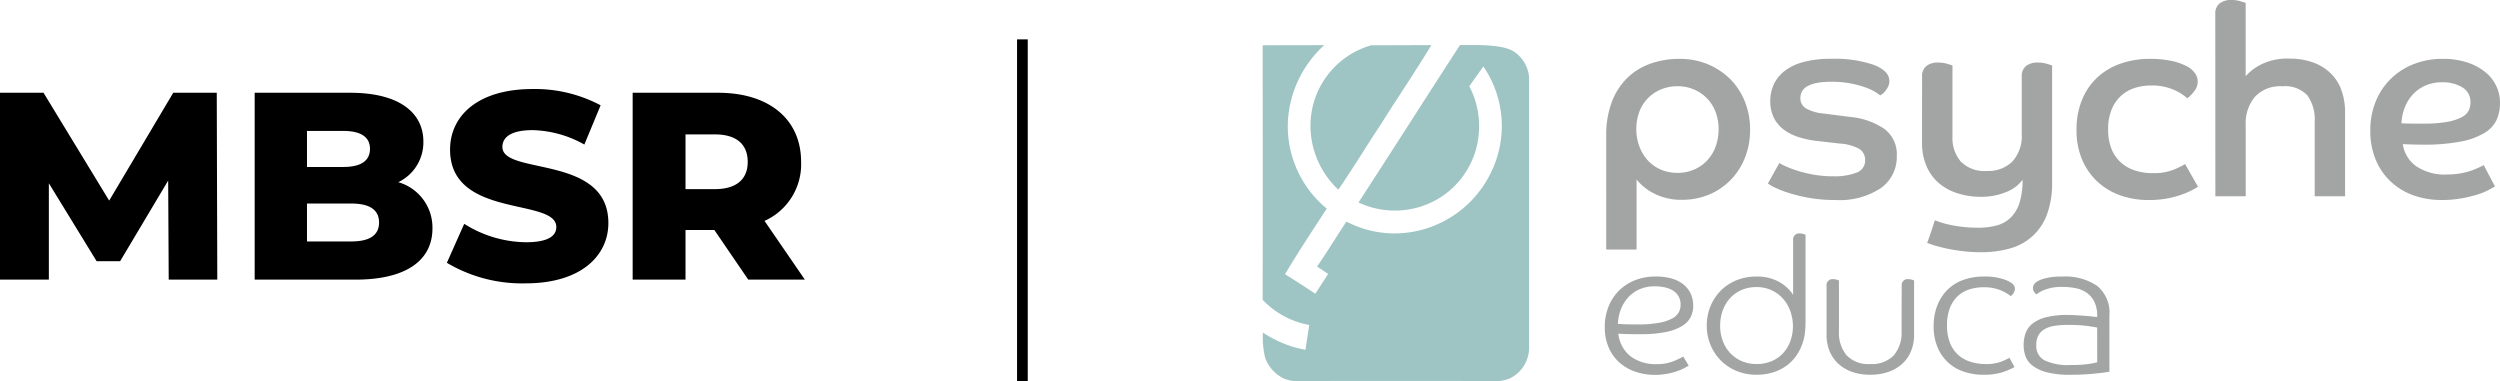 <?xml version="1.0" encoding="UTF-8"?> <svg xmlns="http://www.w3.org/2000/svg" xmlns:xlink="http://www.w3.org/1999/xlink" width="234.13" height="35.687" viewBox="0 0 234.13 35.687"><defs><clipPath id="clip-path"><rect id="Rectangle_100" data-name="Rectangle 100" width="115.88" height="35.687" fill="none"></rect></clipPath></defs><g id="Group_172" data-name="Group 172" transform="translate(-80.75 -23.813)"><g id="Group_123" data-name="Group 123" transform="translate(-11120 -6)"><path id="Path_265" data-name="Path 265" d="M22.1,0l-.05-17.5H17.975l-6,10.1L5.825-17.5H1.75V0H6.325V-9.025l4.475,7.3H13l4.5-7.55L17.55,0ZM39.05-9.125a4.132,4.132,0,0,0,2.35-3.8c0-2.7-2.25-4.575-6.85-4.575H25.6V0h9.45c4.7,0,7.2-1.775,7.2-4.8A4.419,4.419,0,0,0,39.05-9.125Zm-5.15-4.8c1.65,0,2.5.575,2.5,1.675,0,1.125-.85,1.7-2.5,1.7H30.5v-3.375Zm.75,10.35H30.5v-3.55h4.15c1.7,0,2.6.575,2.6,1.775S36.35-3.575,34.65-3.575ZM50.975.35c5.2,0,7.75-2.6,7.75-5.65,0-6.45-9.925-4.45-9.925-7.125,0-.875.75-1.575,2.825-1.575a10.34,10.34,0,0,1,4.85,1.35L58-16.325a13.106,13.106,0,0,0-6.35-1.525c-5.2,0-7.75,2.55-7.75,5.675,0,6.5,9.95,4.475,9.95,7.25,0,.85-.8,1.425-2.85,1.425a11.035,11.035,0,0,1-5.775-1.725L43.6-1.575A13.783,13.783,0,0,0,50.975.35ZM71.825,0h5.3L73.35-5.5a5.807,5.807,0,0,0,3.425-5.525c0-4-3-6.475-7.775-6.475H61V0h4.95V-4.65h2.7Zm-.05-11.025c0,1.6-1.025,2.55-3.075,2.55H65.95V-13.6H68.7C70.75-13.6,71.775-12.65,71.775-11.025Z" transform="translate(11199 56)"></path><line id="Line_54" data-name="Line 54" y2="32" transform="translate(11296.5 33.5)" fill="none" stroke="#000" stroke-width="1"></line><g id="Group_101" data-name="Group 101" transform="translate(11319 29.813)"><g id="Group_100" data-name="Group 100" clip-path="url(#clip-path)"><path id="Path_97" data-name="Path 97" d="M4.571,34.549a7.842,7.842,0,0,1,5.6-8.747c1.864,0,3.76-.015,5.63-.015-1.509,2.483-3.141,4.887-4.688,7.347-1.356,2.052-2.633,4.16-4.026,6.188a8.224,8.224,0,0,1-2.517-4.773M0,25.8l5.768-.011a10.386,10.386,0,0,0-3.4,7.06,9.988,9.988,0,0,0,3.635,8.249c-1.324,2.033-2.67,4.057-3.909,6.143.949.6,1.9,1.205,2.837,1.827l1.205-1.857c-.341-.22-.694-.461-1.041-.687.946-1.364,1.83-2.832,2.753-4.211a9.715,9.715,0,0,0,5.946,1,10.08,10.08,0,0,0,7.606-5.63,9.859,9.859,0,0,0-.732-9.9c-.266.384-1.035,1.44-1.314,1.859a8.054,8.054,0,0,1,.828,4.932,7.827,7.827,0,0,1-3.476,5.435,7.983,7.983,0,0,1-7.727.512c3.185-4.9,6.32-9.834,9.5-14.736,1.767-.008,4.113-.081,5.138.666a3.2,3.2,0,0,1,1.335,2.383q0,12.726,0,25.451A3.223,3.223,0,0,1,23.1,57.02a3.87,3.87,0,0,1-1.857.221q-8.7-.006-17.408,0a3.823,3.823,0,0,1-1.846-.223,3.537,3.537,0,0,1-1.742-1.91,7.843,7.843,0,0,1-.221-2.4,10.679,10.679,0,0,0,3.985,1.617c.117-.82.238-1.561.352-2.33A7.952,7.952,0,0,1,0,49.637C.013,41.724.009,33.709,0,25.8" transform="translate(0 -21.561)" fill="#9ec4c3" fill-rule="evenodd"></path><path id="Path_98" data-name="Path 98" d="M196.708,40.884a8.764,8.764,0,0,1,.5-3.08,6.277,6.277,0,0,1,1.4-2.244,5.89,5.89,0,0,1,2.17-1.384,8.023,8.023,0,0,1,2.818-.474,6.745,6.745,0,0,1,2.619.5,6.5,6.5,0,0,1,2.083,1.372,6.193,6.193,0,0,1,1.384,2.1,6.932,6.932,0,0,1,.5,2.644,7.058,7.058,0,0,1-.486,2.656,6.246,6.246,0,0,1-1.347,2.083,6.134,6.134,0,0,1-2.02,1.359,6.483,6.483,0,0,1-2.532.486,5.567,5.567,0,0,1-2.519-.549A4.932,4.932,0,0,1,199.551,45v6.56h-2.843Zm6.684,3.492a3.837,3.837,0,0,0,1.559-.312,3.654,3.654,0,0,0,1.222-.861,3.792,3.792,0,0,0,.786-1.3,4.675,4.675,0,0,0,.274-1.621,4.5,4.5,0,0,0-.274-1.584,3.692,3.692,0,0,0-.786-1.272,3.751,3.751,0,0,0-1.222-.848,3.837,3.837,0,0,0-1.559-.312,3.979,3.979,0,0,0-1.559.3,3.614,3.614,0,0,0-2.02,2.083,4.759,4.759,0,0,0,0,3.255,4.053,4.053,0,0,0,.786,1.3,3.521,3.521,0,0,0,1.21.861,3.9,3.9,0,0,0,1.584.312" transform="translate(-164.533 -28.189)" fill="#a3a4a4"></path><path id="Path_99" data-name="Path 99" d="M290.342,43.452a3.9,3.9,0,0,0,.624.324,11.044,11.044,0,0,0,1.11.412,11.55,11.55,0,0,0,1.509.362,10.666,10.666,0,0,0,1.846.149,5.658,5.658,0,0,0,2.12-.337,1.179,1.179,0,0,0,.823-1.16,1.207,1.207,0,0,0-.524-1.06,4.358,4.358,0,0,0-1.871-.511l-1.945-.225a9.153,9.153,0,0,1-1.833-.362,4.71,4.71,0,0,1-1.434-.711,3.167,3.167,0,0,1-.935-1.11,3.449,3.449,0,0,1-.337-1.584,3.711,3.711,0,0,1,.312-1.509,3.366,3.366,0,0,1,.985-1.26,4.9,4.9,0,0,1,1.759-.861,9.635,9.635,0,0,1,2.631-.312,11.224,11.224,0,0,1,4.028.573q1.434.574,1.434,1.5a1.159,1.159,0,0,1-.112.524,2.352,2.352,0,0,1-.249.4,1.545,1.545,0,0,1-.287.287.93.93,0,0,1-.224.137,2.944,2.944,0,0,0-.437-.312,5.046,5.046,0,0,0-.91-.424,9.462,9.462,0,0,0-1.372-.374,9.35,9.35,0,0,0-1.846-.162q-2.893,0-2.893,1.521a1.087,1.087,0,0,0,.549.985,3.964,3.964,0,0,0,1.571.461l2.544.324a6.822,6.822,0,0,1,3.217,1.135,2.968,2.968,0,0,1,1.147,2.532,3.565,3.565,0,0,1-1.484,2.993,6.991,6.991,0,0,1-4.277,1.122,13.734,13.734,0,0,1-2.444-.2,15.061,15.061,0,0,1-1.908-.461,9.57,9.57,0,0,1-1.309-.511,3.906,3.906,0,0,1-.649-.374Z" transform="translate(-241.954 -28.188)" fill="#a3a4a4"></path><path id="Path_100" data-name="Path 100" d="M377.557,37.157a1.209,1.209,0,0,1,.4-1,1.7,1.7,0,0,1,1.1-.324,2.99,2.99,0,0,1,.836.112q.386.112.511.162v6.66a3.373,3.373,0,0,0,.786,2.344,3.112,3.112,0,0,0,2.432.873,3.21,3.21,0,0,0,2.394-.885,3.564,3.564,0,0,0,.873-2.606V37.157a1.209,1.209,0,0,1,.4-1,1.7,1.7,0,0,1,1.1-.324,2.99,2.99,0,0,1,.836.112q.386.112.511.162V47.034a8.422,8.422,0,0,1-.474,3.005,5.084,5.084,0,0,1-3.442,3.193,9.583,9.583,0,0,1-2.719.362,14.236,14.236,0,0,1-1.871-.113q-.848-.112-1.509-.262t-1.085-.287q-.425-.137-.6-.212.2-.524.374-1.06t.35-1.06q.174.074.548.2a8.6,8.6,0,0,0,.9.237q.524.112,1.185.187a12.542,12.542,0,0,0,1.409.075,6.624,6.624,0,0,0,1.746-.212,2.965,2.965,0,0,0,1.309-.736,3.4,3.4,0,0,0,.823-1.384,6.92,6.92,0,0,0,.287-2.158,3.393,3.393,0,0,1-1.559,1.16,6.069,6.069,0,0,1-2.332.436,7.056,7.056,0,0,1-2.22-.337A4.945,4.945,0,0,1,379.1,47.1a4.41,4.41,0,0,1-1.135-1.584,5.406,5.406,0,0,1-.412-2.17Z" transform="translate(-315.801 -29.974)" fill="#a3a4a4"></path><path id="Path_101" data-name="Path 101" d="M477.376,45.673a6.225,6.225,0,0,1-.736.412,8.3,8.3,0,0,1-1,.4,8.942,8.942,0,0,1-1.272.312,9.356,9.356,0,0,1-1.609.125,7.942,7.942,0,0,1-2.619-.424A6.163,6.163,0,0,1,468,45.236a5.971,5.971,0,0,1-1.459-2.058A6.955,6.955,0,0,1,466,40.36a7.285,7.285,0,0,1,.524-2.843,5.906,5.906,0,0,1,1.446-2.095,6.159,6.159,0,0,1,2.182-1.284,8.206,8.206,0,0,1,2.706-.436,9.372,9.372,0,0,1,2.083.2,5.414,5.414,0,0,1,1.4.5,2.094,2.094,0,0,1,.773.674,1.388,1.388,0,0,1,.237.748,1.455,1.455,0,0,1-.337.923,3.645,3.645,0,0,1-.636.649,4.8,4.8,0,0,0-1.3-.811,5.047,5.047,0,0,0-2.1-.387,4.906,4.906,0,0,0-1.584.249,3.4,3.4,0,0,0-1.272.761,3.624,3.624,0,0,0-.848,1.272,4.746,4.746,0,0,0-.312,1.808,4.833,4.833,0,0,0,.324,1.871,3.392,3.392,0,0,0,.9,1.272,3.68,3.68,0,0,0,1.322.735,5.325,5.325,0,0,0,1.621.237,5.024,5.024,0,0,0,2.008-.337,9.016,9.016,0,0,0,1.035-.511Z" transform="translate(-389.78 -28.189)" fill="#a3a4a4"></path><path id="Path_102" data-name="Path 102" d="M545.445,1.322a1.21,1.21,0,0,1,.4-1A1.739,1.739,0,0,1,546.967,0a2.856,2.856,0,0,1,.823.112q.374.112.5.162V7.133a4.87,4.87,0,0,1,1.5-1.123,5.576,5.576,0,0,1,2.594-.524,6.566,6.566,0,0,1,2.108.324,4.634,4.634,0,0,1,1.659.961,4.184,4.184,0,0,1,1.073,1.583,6.027,6.027,0,0,1,.374,2.22v7.807h-2.843V11.424a3.9,3.9,0,0,0-.686-2.494,2.876,2.876,0,0,0-2.357-.848,3.213,3.213,0,0,0-2.557.985,3.821,3.821,0,0,0-.861,2.607v6.709h-2.843Z" transform="translate(-456.228)" fill="#a3a4a4"></path><path id="Path_103" data-name="Path 103" d="M645.866,45.647q-.2.125-.623.349a6.386,6.386,0,0,1-1.06.424,11.957,11.957,0,0,1-1.472.349,10.412,10.412,0,0,1-1.833.15,7.831,7.831,0,0,1-2.606-.424,6.049,6.049,0,0,1-2.12-1.26,5.935,5.935,0,0,1-1.434-2.045,6.944,6.944,0,0,1-.524-2.781,7.068,7.068,0,0,1,.511-2.731,6.254,6.254,0,0,1,1.422-2.12,6.407,6.407,0,0,1,2.145-1.372,7.316,7.316,0,0,1,2.706-.486,7.175,7.175,0,0,1,2.294.336,5.322,5.322,0,0,1,1.684.9,3.673,3.673,0,0,1,1.384,2.906,3.771,3.771,0,0,1-.324,1.584,2.859,2.859,0,0,1-1.147,1.222,6.849,6.849,0,0,1-2.22.8,18.124,18.124,0,0,1-3.542.286q-.5,0-.935-.012t-.935-.037a3.1,3.1,0,0,0,1.235,2.058,4.81,4.81,0,0,0,2.956.785,6.73,6.73,0,0,0,2.182-.349,6.956,6.956,0,0,0,.748-.3q.312-.149.462-.224Zm-8.755-5.911q.574.025,1.1.025h1.047a11.4,11.4,0,0,0,2.22-.175,4.49,4.49,0,0,0,1.322-.449,1.4,1.4,0,0,0,.623-.623,1.816,1.816,0,0,0,.15-.723,1.566,1.566,0,0,0-.761-1.422,3.5,3.5,0,0,0-1.883-.474,3.817,3.817,0,0,0-1.621.324,3.52,3.52,0,0,0-1.172.861,3.935,3.935,0,0,0-.736,1.235,4.454,4.454,0,0,0-.287,1.422" transform="translate(-530.46 -28.188)" fill="#a3a4a4"></path><path id="Path_104" data-name="Path 104" d="M197.172,163.7a3.115,3.115,0,0,0,1.128,2.1,3.856,3.856,0,0,0,2.467.74,4.038,4.038,0,0,0,1.524-.255,8.13,8.13,0,0,0,.96-.449l.511.846q-.141.088-.423.238a4.956,4.956,0,0,1-.687.291,6.517,6.517,0,0,1-.916.238,6.1,6.1,0,0,1-1.128.1,5.62,5.62,0,0,1-1.824-.29,4.387,4.387,0,0,1-1.5-.855A3.977,3.977,0,0,1,196.273,165a4.666,4.666,0,0,1-.37-1.921,5.1,5.1,0,0,1,.352-1.929,4.382,4.382,0,0,1,.987-1.5,4.43,4.43,0,0,1,1.506-.969,5.168,5.168,0,0,1,1.912-.344,5.273,5.273,0,0,1,1.542.2,3.1,3.1,0,0,1,1.1.573,2.381,2.381,0,0,1,.661.872,2.67,2.67,0,0,1,.22,1.084,2.385,2.385,0,0,1-.238,1.066,2.127,2.127,0,0,1-.81.845,4.711,4.711,0,0,1-1.533.564,12.036,12.036,0,0,1-2.423.2q-.564,0-1.031-.009t-.978-.044m-.035-.916q.476.036.925.044t.943.009a10.7,10.7,0,0,0,1.973-.15,4.257,4.257,0,0,0,1.224-.4,1.476,1.476,0,0,0,.626-.582A1.493,1.493,0,0,0,203,161a1.574,1.574,0,0,0-.2-.828,1.546,1.546,0,0,0-.546-.537,2.508,2.508,0,0,0-.775-.291,4.44,4.44,0,0,0-.89-.088,3.481,3.481,0,0,0-1.462.29,3.13,3.13,0,0,0-1.066.784,3.635,3.635,0,0,0-.67,1.128,4.024,4.024,0,0,0-.255,1.321" transform="translate(-163.86 -132.442)" fill="#a3a4a4"></path><path id="Path_105" data-name="Path 105" d="M262.372,134.274a.555.555,0,0,1,.634-.6,1.091,1.091,0,0,1,.308.044,1.424,1.424,0,0,1,.22.079v8.087q0,.423-.026.749t-.062.572a4.961,4.961,0,0,1-.546,1.551,4.068,4.068,0,0,1-.969,1.163,4.215,4.215,0,0,1-1.339.731,5.1,5.1,0,0,1-1.639.255,4.82,4.82,0,0,1-1.894-.361,4.444,4.444,0,0,1-2.432-2.449,4.664,4.664,0,0,1-.343-1.789,4.713,4.713,0,0,1,.343-1.806,4.488,4.488,0,0,1,.96-1.462,4.393,4.393,0,0,1,1.471-.978,4.926,4.926,0,0,1,1.894-.352,4.264,4.264,0,0,1,2.026.458,3.767,3.767,0,0,1,1.392,1.251Zm-6.836,8.034a4.1,4.1,0,0,0,.238,1.4,3.254,3.254,0,0,0,1.762,1.912,3.414,3.414,0,0,0,1.418.282,3.586,3.586,0,0,0,1.392-.264,3.032,3.032,0,0,0,1.075-.74,3.427,3.427,0,0,0,.687-1.128,4.183,4.183,0,0,0-.009-2.854,3.635,3.635,0,0,0-.7-1.163,3.239,3.239,0,0,0-1.075-.775,3.283,3.283,0,0,0-1.366-.282,3.512,3.512,0,0,0-1.418.273,3.133,3.133,0,0,0-1.075.767,3.4,3.4,0,0,0-.687,1.154,4.152,4.152,0,0,0-.238,1.418" transform="translate(-212.692 -111.81)" fill="#a3a4a4"></path><path id="Path_106" data-name="Path 106" d="M329.931,160.45a.555.555,0,0,1,.634-.6,1.09,1.09,0,0,1,.308.044,1.469,1.469,0,0,1,.22.079v5.092a3.957,3.957,0,0,1-.282,1.515,3.314,3.314,0,0,1-.81,1.18,3.678,3.678,0,0,1-1.3.767,5.1,5.1,0,0,1-1.718.273,5.026,5.026,0,0,1-1.709-.273,3.692,3.692,0,0,1-1.286-.767,3.312,3.312,0,0,1-.811-1.18,3.956,3.956,0,0,1-.282-1.515V160.45a.555.555,0,0,1,.634-.6,1.09,1.09,0,0,1,.308.044,1.469,1.469,0,0,1,.22.079v4.74a3.3,3.3,0,0,0,.722,2.273,2.8,2.8,0,0,0,2.2.81,2.83,2.83,0,0,0,2.211-.81,3.275,3.275,0,0,0,.731-2.273Z" transform="translate(-270.085 -133.705)" fill="#a3a4a4"></path><path id="Path_107" data-name="Path 107" d="M388.862,159.346a4.237,4.237,0,0,0-1.365.211,2.867,2.867,0,0,0-1.084.652,2.982,2.982,0,0,0-.714,1.119,4.52,4.52,0,0,0-.255,1.595,4.309,4.309,0,0,0,.282,1.639,2.981,2.981,0,0,0,.766,1.118,3.132,3.132,0,0,0,1.145.643,4.564,4.564,0,0,0,1.4.211,3.979,3.979,0,0,0,1.454-.211,7.4,7.4,0,0,0,.8-.37l.476.864a6.927,6.927,0,0,1-1.18.5,5.778,5.778,0,0,1-1.762.22,5.531,5.531,0,0,1-1.841-.3,3.987,3.987,0,0,1-2.44-2.308,4.95,4.95,0,0,1-.352-1.92,5.253,5.253,0,0,1,.352-1.982,4.228,4.228,0,0,1,.969-1.471,4.051,4.051,0,0,1,1.48-.908,5.581,5.581,0,0,1,1.885-.308,5.494,5.494,0,0,1,1.815.238,3.094,3.094,0,0,1,.81.379.855.855,0,0,1,.211.221.575.575,0,0,1,.088.326.776.776,0,0,1-.1.335.922.922,0,0,1-.29.335,3.737,3.737,0,0,0-.943-.546,4.033,4.033,0,0,0-1.612-.282" transform="translate(-321.352 -132.442)" fill="#a3a4a4"></path><path id="Path_108" data-name="Path 108" d="M439.326,159.31a4.379,4.379,0,0,0-1.6.246,2.931,2.931,0,0,0-.846.458.825.825,0,0,1-.22-.247.66.66,0,0,1-.1-.352.575.575,0,0,1,.1-.335,1.044,1.044,0,0,1,.238-.247,2.619,2.619,0,0,1,.775-.317,5.977,5.977,0,0,1,1.621-.176,5.378,5.378,0,0,1,3.26.864,3.239,3.239,0,0,1,1.163,2.784v5.268q-.511.088-1.471.185t-2.176.1a8.424,8.424,0,0,1-2.264-.247,3.65,3.65,0,0,1-1.33-.643,1.933,1.933,0,0,1-.634-.89,3.206,3.206,0,0,1-.159-.987,3.274,3.274,0,0,1,.194-1.154,2.029,2.029,0,0,1,.661-.89,3.443,3.443,0,0,1,1.26-.581,7.894,7.894,0,0,1,1.991-.211q.388,0,.811.027c.282.018.549.035.8.053s.482.038.687.062.367.041.484.053v-.106a2.91,2.91,0,0,0-.273-1.339,2.242,2.242,0,0,0-.722-.837,2.746,2.746,0,0,0-1.031-.423,6.289,6.289,0,0,0-1.216-.114m3.242,3.805q-.158-.035-.837-.141a13.988,13.988,0,0,0-2-.106,7.258,7.258,0,0,0-1.181.088,2.672,2.672,0,0,0-.907.308,1.511,1.511,0,0,0-.581.59,1.887,1.887,0,0,0-.2.916,1.516,1.516,0,0,0,.749,1.4,5.1,5.1,0,0,0,2.493.449,10.98,10.98,0,0,0,1.709-.1q.564-.1.757-.15Z" transform="translate(-364.416 -132.442)" fill="#a3a4a4"></path></g></g></g></g></svg> 